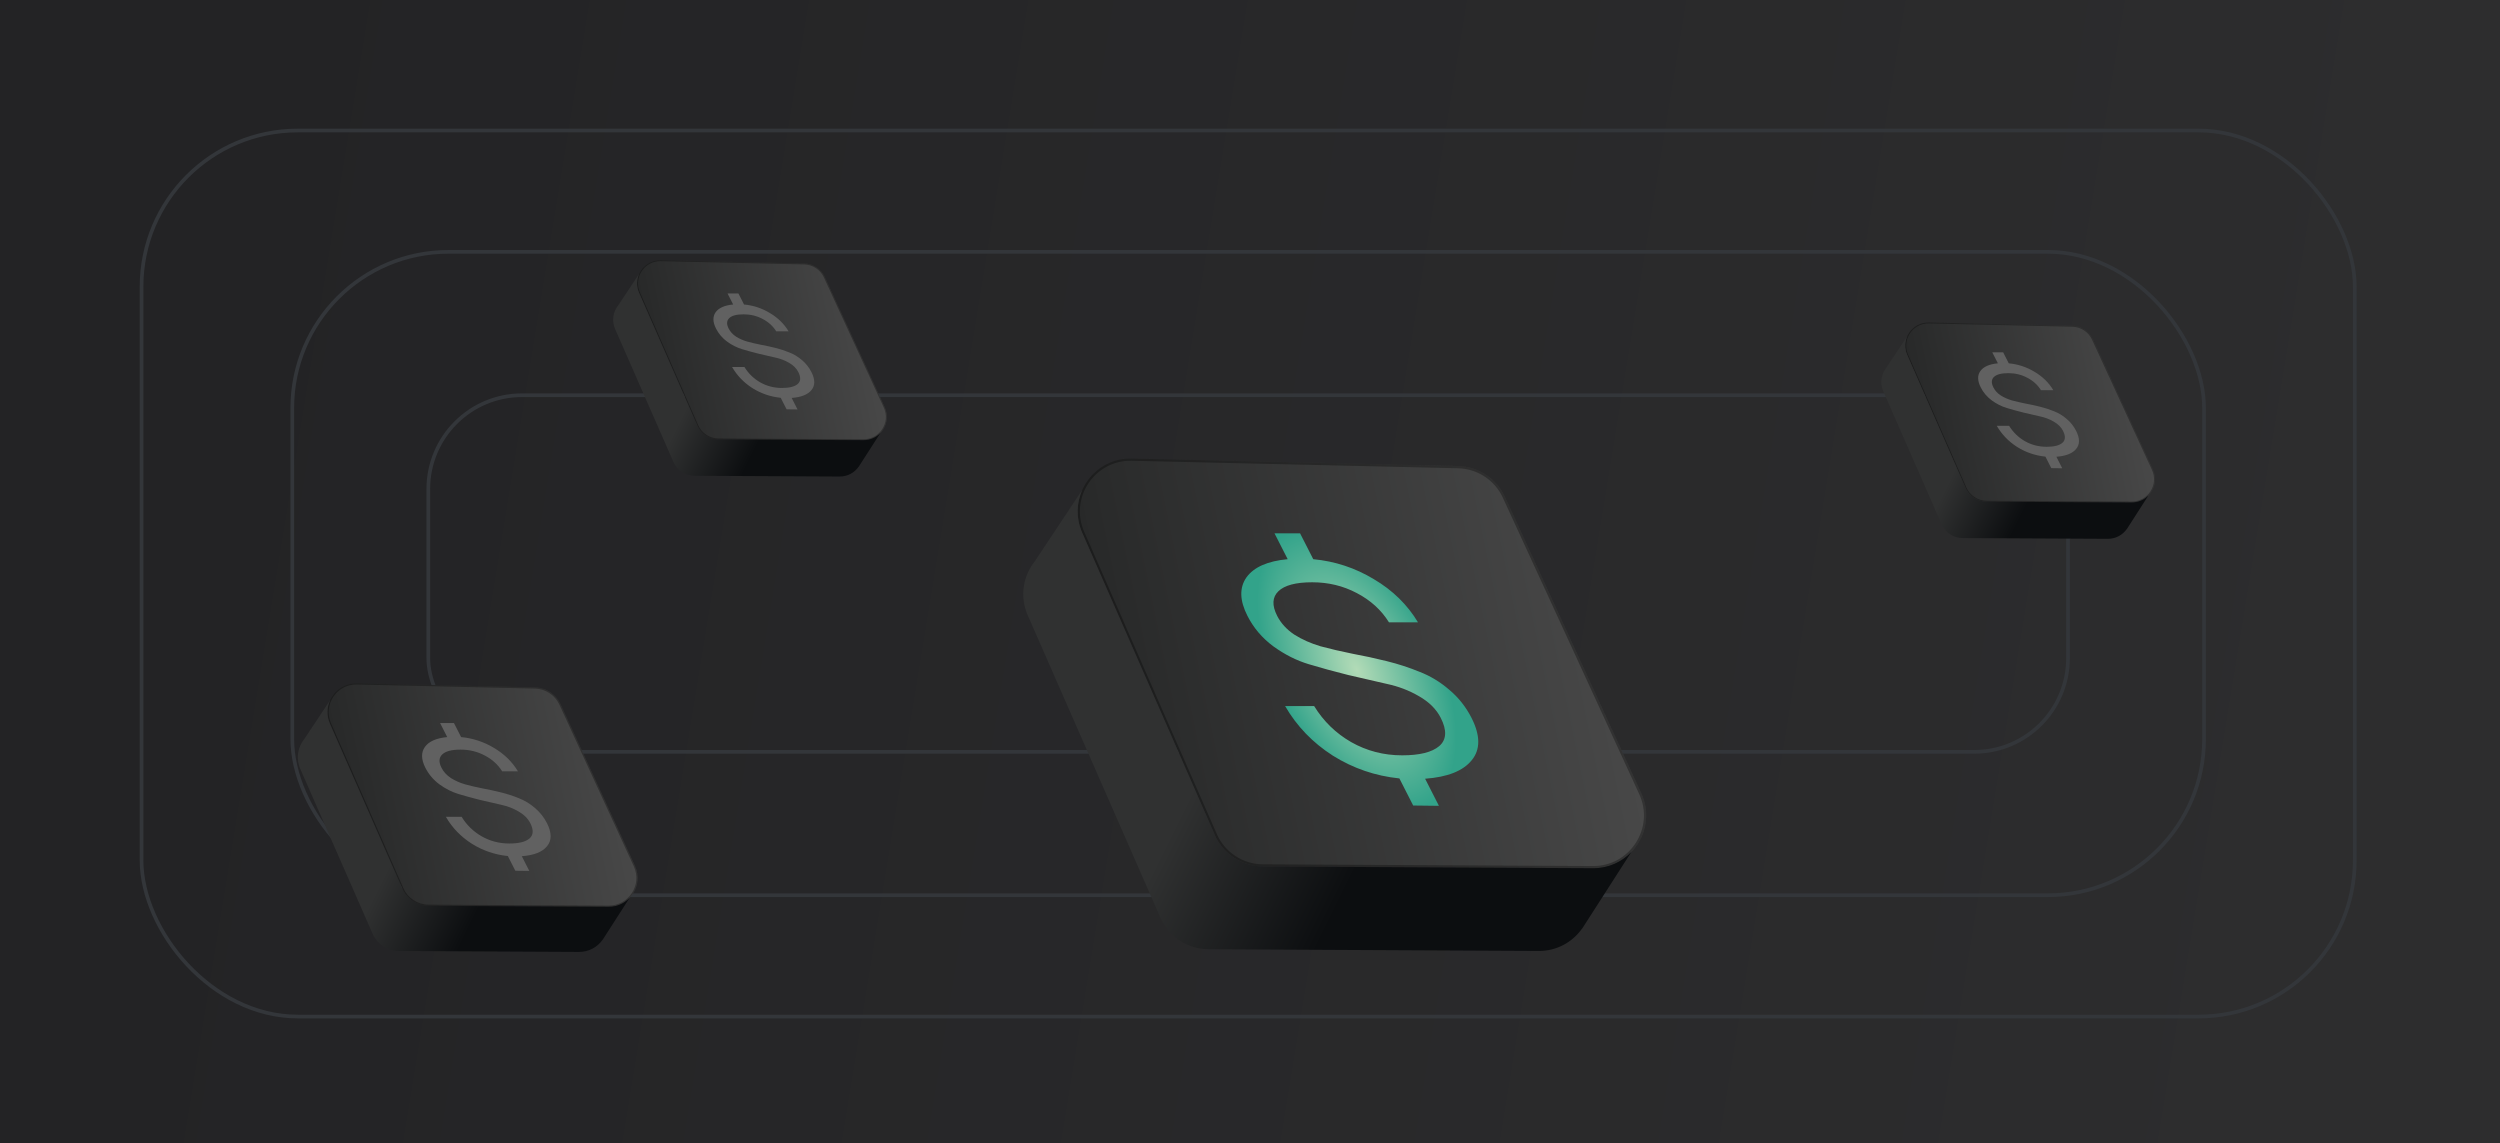<svg width="680" height="311" viewBox="0 0 680 311" fill="none" xmlns="http://www.w3.org/2000/svg">
<rect width="680" height="311" fill="url(#paint0_linear_2416_566)"/>
<rect x="38.5" y="35.5" width="602" height="241" rx="42.5" stroke="#33363A"/>
<rect x="79.5" y="68.5" width="520" height="175" rx="42.5" stroke="#33363A"/>
<rect x="116.5" y="107.5" width="446" height="97" rx="25.5" stroke="#33363A"/>
<path d="M145.512 186.972C148.509 187.041 151.205 188.812 152.459 191.535L172.699 235.523C175.098 240.737 171.27 246.677 165.532 246.647L116.559 246.393C113.46 246.377 110.661 244.538 109.416 241.7L89.739 196.854C87.434 191.598 91.366 185.727 97.103 185.859L145.512 186.972Z" fill="url(#paint1_linear_2416_566)"/>
<path opacity="0.3" fill-rule="evenodd" clip-rule="evenodd" d="M172.402 235.66L152.162 191.672C150.961 189.062 148.377 187.364 145.505 187.298L97.096 186.186C91.598 186.059 87.829 191.686 90.039 196.722L109.715 241.569C110.909 244.288 113.591 246.05 116.561 246.066L165.533 246.321C171.033 246.349 174.701 240.656 172.402 235.66ZM152.459 191.535C151.205 188.812 148.509 187.041 145.512 186.972L97.103 185.859C91.366 185.727 87.434 191.598 89.739 196.854L109.416 241.7C110.661 244.538 113.46 246.377 116.559 246.393L165.532 246.647C171.27 246.677 175.098 240.737 172.699 235.523L152.459 191.535Z" fill="black"/>
<path fill-rule="evenodd" clip-rule="evenodd" d="M89.759 190.496L82.753 201.046C81.013 203.206 80.412 206.26 81.671 209.13L101.348 253.976C102.593 256.814 105.392 258.653 108.491 258.669L157.463 258.924C160.209 258.938 162.518 257.586 163.916 255.6L163.93 255.609L171.228 244.239C169.82 245.712 167.828 246.658 165.53 246.646L116.557 246.391C113.458 246.375 110.659 244.536 109.414 241.698L89.738 196.852C88.786 194.683 88.897 192.409 89.759 190.496Z" fill="url(#paint2_linear_2416_566)"/>
<path d="M218.74 71.669C221.154 71.725 223.326 73.151 224.335 75.345L240.637 110.774C242.569 114.973 239.487 119.758 234.864 119.734L195.421 119.529C192.925 119.516 190.67 118.035 189.667 115.749L173.819 79.628C171.962 75.396 175.129 70.666 179.75 70.773L218.74 71.669Z" fill="url(#paint3_linear_2416_566)"/>
<path opacity="0.3" fill-rule="evenodd" clip-rule="evenodd" d="M240.398 110.884L224.096 75.455C223.129 73.353 221.048 71.986 218.734 71.932L179.744 71.036C175.316 70.934 172.28 75.466 174.06 79.523L189.908 115.643C190.869 117.834 193.03 119.253 195.422 119.265L234.866 119.471C239.295 119.494 242.25 114.908 240.398 110.884ZM224.335 75.345C223.326 73.151 221.154 71.725 218.74 71.669L179.75 70.773C175.129 70.666 171.962 75.396 173.819 79.628L189.667 115.749C190.67 118.035 192.925 119.516 195.421 119.529L234.864 119.734C239.487 119.758 242.569 114.973 240.637 110.774L224.335 75.345Z" fill="black"/>
<path fill-rule="evenodd" clip-rule="evenodd" d="M173.832 74.505L168.19 83.002C166.789 84.742 166.304 87.201 167.319 89.513L183.167 125.634C184.17 127.919 186.424 129.401 188.92 129.414L228.364 129.619C230.575 129.63 232.435 128.541 233.561 126.941L233.572 126.949L239.45 117.791C238.316 118.978 236.712 119.739 234.861 119.73L195.417 119.525C192.921 119.512 190.667 118.03 189.664 115.745L173.815 79.624C173.049 77.877 173.138 76.046 173.832 74.505Z" fill="url(#paint4_linear_2416_566)"/>
<path d="M396.589 126.768C402.083 126.894 407.025 130.141 409.322 135.133L446.425 215.768C450.822 225.325 443.806 236.215 433.286 236.16L343.515 235.693C337.834 235.663 332.703 232.292 330.421 227.09L294.351 144.882C290.124 135.249 297.333 124.486 307.85 124.728L396.589 126.768Z" fill="url(#paint5_linear_2416_566)"/>
<path opacity="0.3" fill-rule="evenodd" clip-rule="evenodd" d="M445.881 216.019L408.778 135.384C406.576 130.599 401.84 127.488 396.575 127.367L307.837 125.327C297.758 125.095 290.849 135.409 294.9 144.642L330.969 226.85C333.157 231.835 338.074 235.065 343.518 235.094L433.289 235.561C443.371 235.613 450.095 225.177 445.881 216.019ZM409.322 135.133C407.025 130.141 402.083 126.894 396.589 126.768L307.85 124.728C297.333 124.486 290.124 135.249 294.351 144.882L330.421 227.09C332.703 232.292 337.834 235.663 343.515 235.693L433.286 236.16C443.806 236.215 450.822 225.325 446.425 215.768L409.322 135.133Z" fill="black"/>
<path fill-rule="evenodd" clip-rule="evenodd" d="M294.383 133.225L281.541 152.565C278.351 156.523 277.249 162.122 279.557 167.383L315.627 249.591C317.909 254.793 323.04 258.164 328.721 258.194L418.492 258.661C423.526 258.687 427.758 256.207 430.32 252.567L430.347 252.584L443.725 231.742C441.144 234.442 437.492 236.176 433.279 236.154L343.507 235.687C337.827 235.657 332.696 232.286 330.413 227.084L294.344 144.876C292.6 140.901 292.803 136.733 294.383 133.225Z" fill="url(#paint6_linear_2416_566)"/>
<path d="M148.77 223.89C150.098 226.495 150.109 228.586 148.803 230.161C147.532 231.736 145.241 232.645 141.931 232.887L143.968 236.886L140.171 236.841L138.133 232.842C134.582 232.479 131.308 231.358 128.311 229.479C125.333 227.571 122.985 225.132 121.268 222.163H125.552C126.933 224.405 128.754 226.177 131.015 227.48C133.311 228.783 135.819 229.434 138.539 229.434C141.123 229.434 142.948 228.98 144.015 228.071C145.101 227.132 145.173 225.738 144.231 223.89C143.583 222.618 142.516 221.557 141.029 220.709C139.577 219.861 137.993 219.255 136.278 218.892C134.548 218.498 132.641 218.058 130.558 217.574C128.493 217.059 126.557 216.529 124.749 215.983C122.942 215.438 121.202 214.559 119.531 213.348C117.893 212.136 116.619 210.636 115.708 208.849C114.551 206.577 114.504 204.684 115.568 203.169C116.666 201.654 118.693 200.76 121.648 200.488L119.703 196.671H123.477L125.422 200.488C128.636 200.791 131.62 201.775 134.373 203.441C137.145 205.077 139.313 207.198 140.879 209.803H136.595C135.464 207.986 133.881 206.547 131.845 205.486C129.843 204.426 127.652 203.896 125.272 203.896C122.858 203.896 121.194 204.335 120.282 205.214C119.37 206.092 119.307 207.304 120.094 208.849C120.65 209.94 121.495 210.864 122.629 211.621C123.781 212.348 125.077 212.924 126.518 213.348C127.976 213.742 129.538 214.105 131.204 214.438C132.855 214.741 134.536 215.105 136.248 215.529C137.96 215.953 139.59 216.483 141.138 217.119C142.705 217.725 144.156 218.604 145.49 219.755C146.859 220.906 147.952 222.284 148.77 223.89Z" fill="#616161"/>
<path d="M400.238 195.232C402.685 200.033 402.705 203.886 400.299 206.79C397.956 209.693 393.733 211.368 387.632 211.815L391.387 219.185L384.388 219.102L380.633 211.731C374.088 211.061 368.053 208.995 362.529 205.533C357.039 202.016 352.713 197.521 349.548 192.049H357.444C359.988 196.181 363.345 199.447 367.513 201.848C371.745 204.249 376.367 205.45 381.38 205.45C386.143 205.45 389.508 204.612 391.474 202.937C393.475 201.206 393.608 198.638 391.872 195.232C390.677 192.886 388.71 190.932 385.971 189.369C383.294 187.805 380.375 186.689 377.214 186.019C374.024 185.293 370.509 184.483 366.67 183.59C362.865 182.64 359.297 181.663 355.965 180.658C352.632 179.653 349.426 178.034 346.345 175.8C343.327 173.567 340.979 170.803 339.301 167.509C337.167 163.321 337.081 159.831 339.042 157.039C341.066 154.248 344.802 152.6 350.248 152.098L346.664 145.062H353.62L357.204 152.098C363.129 152.656 368.628 154.471 373.702 157.542C378.811 160.557 382.807 164.466 385.693 169.268H377.797C375.714 165.917 372.796 163.265 369.043 161.311C365.352 159.357 361.314 158.379 356.927 158.379C352.478 158.379 349.412 159.189 347.731 160.808C346.049 162.428 345.934 164.661 347.385 167.509C348.409 169.519 349.966 171.222 352.056 172.618C354.18 173.958 356.569 175.019 359.223 175.8C361.912 176.526 364.791 177.196 367.862 177.811C370.903 178.369 374.002 179.039 377.158 179.821C380.313 180.602 383.318 181.58 386.171 182.752C389.059 183.869 391.733 185.488 394.193 187.61C396.715 189.732 398.73 192.272 400.238 195.232Z" fill="url(#paint7_radial_2416_566)"/>
<path d="M220.695 101.179C221.736 103.222 221.745 104.862 220.721 106.097C219.724 107.333 217.927 108.046 215.331 108.236L216.929 111.372L213.951 111.336L212.353 108.2C209.567 107.915 206.999 107.036 204.649 105.563C202.313 104.066 200.471 102.153 199.125 99.825H202.485C203.568 101.583 204.996 102.973 206.77 103.995C208.57 105.016 210.537 105.527 212.671 105.527C214.697 105.527 216.129 105.171 216.966 104.458C217.817 103.721 217.874 102.628 217.135 101.179C216.627 100.181 215.79 99.35 214.624 98.684C213.485 98.019 212.243 97.544 210.898 97.259C209.54 96.95 208.045 96.605 206.411 96.225C204.792 95.821 203.273 95.405 201.855 94.978C200.437 94.55 199.073 93.861 197.762 92.91C196.478 91.96 195.479 90.784 194.764 89.382C193.856 87.6 193.82 86.115 194.654 84.927C195.516 83.739 197.105 83.038 199.423 82.824L197.897 79.831H200.857L202.383 82.824C204.904 83.062 207.244 83.834 209.403 85.141C211.577 86.424 213.278 88.087 214.506 90.13H211.146C210.259 88.705 209.017 87.576 207.42 86.745C205.85 85.913 204.132 85.497 202.265 85.497C200.372 85.497 199.067 85.842 198.351 86.531C197.636 87.22 197.587 88.17 198.204 89.382C198.64 90.237 199.303 90.962 200.192 91.556C201.096 92.126 202.113 92.578 203.242 92.91C204.386 93.219 205.611 93.504 206.918 93.766C208.212 94.003 209.531 94.289 210.874 94.621C212.217 94.954 213.495 95.37 214.709 95.869C215.938 96.344 217.076 97.033 218.123 97.936C219.196 98.839 220.053 99.92 220.695 101.179Z" fill="#616161"/>
<path d="M563.681 88.611C566.095 88.666 568.267 90.093 569.276 92.286L585.578 127.716C587.511 131.915 584.428 136.699 579.806 136.675L540.362 136.47C537.866 136.457 535.611 134.976 534.608 132.69L518.76 96.57C516.903 92.337 520.071 87.608 524.692 87.714L563.681 88.611Z" fill="url(#paint8_linear_2416_566)"/>
<path opacity="0.3" fill-rule="evenodd" clip-rule="evenodd" d="M585.339 127.826L569.037 92.396C568.07 90.294 565.989 88.927 563.675 88.874L524.686 87.977C520.257 87.876 517.222 92.408 519.001 96.464L534.85 132.585C535.811 134.775 537.971 136.194 540.363 136.207L579.807 136.412C584.237 136.435 587.191 131.85 585.339 127.826ZM569.276 92.286C568.267 90.093 566.095 88.666 563.681 88.611L524.692 87.714C520.071 87.608 516.903 92.337 518.76 96.57L534.608 132.69C535.611 134.976 537.866 136.457 540.362 136.47L579.806 136.675C584.428 136.699 587.511 131.915 585.578 127.716L569.276 92.286Z" fill="black"/>
<path fill-rule="evenodd" clip-rule="evenodd" d="M518.774 91.446L513.131 99.944C511.73 101.683 511.245 104.143 512.26 106.455L528.108 142.575C529.111 144.861 531.365 146.342 533.861 146.355L573.305 146.56C575.517 146.572 577.376 145.482 578.502 143.883L578.514 143.89L584.392 134.733C583.257 135.919 581.653 136.681 579.802 136.671L540.358 136.466C537.862 136.453 535.608 134.972 534.605 132.686L518.757 96.566C517.99 94.819 518.08 92.987 518.774 91.446Z" fill="url(#paint9_linear_2416_566)"/>
<path d="M564.696 117.179C565.737 119.222 565.745 120.862 564.722 122.097C563.724 123.333 561.928 124.046 559.331 124.236L560.929 127.372L557.951 127.336L556.353 124.2C553.568 123.915 551 123.036 548.649 121.563C546.313 120.066 544.472 118.153 543.125 115.825H546.485C547.568 117.583 548.996 118.973 550.77 119.995C552.571 121.016 554.538 121.527 556.671 121.527C558.698 121.527 560.129 121.171 560.966 120.458C561.818 119.721 561.874 118.628 561.136 117.179C560.627 116.181 559.79 115.349 558.624 114.684C557.485 114.019 556.243 113.544 554.898 113.259C553.541 112.95 552.045 112.605 550.411 112.225C548.792 111.821 547.274 111.405 545.856 110.978C544.438 110.55 543.073 109.861 541.763 108.91C540.478 107.96 539.479 106.784 538.765 105.382C537.857 103.6 537.82 102.115 538.655 100.927C539.516 99.739 541.106 99.038 543.423 98.824L541.898 95.831H544.858L546.383 98.824C548.904 99.062 551.245 99.834 553.404 101.141C555.577 102.424 557.278 104.087 558.506 106.131H555.146C554.26 104.705 553.018 103.576 551.421 102.745C549.851 101.913 548.132 101.497 546.265 101.497C544.372 101.497 543.068 101.842 542.352 102.531C541.636 103.22 541.587 104.17 542.205 105.382C542.641 106.237 543.303 106.962 544.192 107.556C545.096 108.126 546.113 108.578 547.243 108.91C548.387 109.219 549.612 109.504 550.918 109.766C552.213 110.003 553.531 110.289 554.874 110.621C556.217 110.954 557.496 111.37 558.71 111.869C559.939 112.344 561.076 113.033 562.123 113.936C563.196 114.839 564.054 115.92 564.696 117.179Z" fill="#616161"/>
<defs>
<linearGradient id="paint0_linear_2416_566" x1="51" y1="122" x2="632" y2="217" gradientUnits="userSpaceOnUse">
<stop stop-color="#232325"/>
<stop offset="1" stop-color="#2D2D2E"/>
</linearGradient>
<linearGradient id="paint1_linear_2416_566" x1="167.373" y1="208.773" x2="95.123" y2="223.73" gradientUnits="userSpaceOnUse">
<stop stop-color="#484848"/>
<stop offset="1" stop-color="#282929"/>
</linearGradient>
<linearGradient id="paint2_linear_2416_566" x1="125.009" y1="257.745" x2="100.733" y2="245.744" gradientUnits="userSpaceOnUse">
<stop stop-color="#0C0E10"/>
<stop offset="1" stop-color="#303131"/>
</linearGradient>
<linearGradient id="paint3_linear_2416_566" x1="236.348" y1="89.229" x2="178.155" y2="101.276" gradientUnits="userSpaceOnUse">
<stop stop-color="#484848"/>
<stop offset="1" stop-color="#282929"/>
</linearGradient>
<linearGradient id="paint4_linear_2416_566" x1="202.224" y1="128.669" x2="182.672" y2="119.003" gradientUnits="userSpaceOnUse">
<stop stop-color="#0C0E10"/>
<stop offset="1" stop-color="#303131"/>
</linearGradient>
<linearGradient id="paint5_linear_2416_566" x1="436.662" y1="166.733" x2="304.22" y2="194.15" gradientUnits="userSpaceOnUse">
<stop stop-color="#484848"/>
<stop offset="1" stop-color="#282929"/>
</linearGradient>
<linearGradient id="paint6_linear_2416_566" x1="359" y1="256.5" x2="314.5" y2="234.5" gradientUnits="userSpaceOnUse">
<stop stop-color="#0C0E10"/>
<stop offset="1" stop-color="#303131"/>
</linearGradient>
<radialGradient id="paint7_radial_2416_566" cx="0" cy="0" r="1" gradientUnits="userSpaceOnUse" gradientTransform="translate(369.025 182.124) rotate(63) scale(41.595 21.86)">
<stop stop-color="#B2DBB7"/>
<stop offset="1" stop-color="#32A38A"/>
</radialGradient>
<linearGradient id="paint8_linear_2416_566" x1="581.289" y1="106.17" x2="523.096" y2="118.217" gradientUnits="userSpaceOnUse">
<stop stop-color="#484848"/>
<stop offset="1" stop-color="#282929"/>
</linearGradient>
<linearGradient id="paint9_linear_2416_566" x1="547.165" y1="145.611" x2="527.613" y2="135.944" gradientUnits="userSpaceOnUse">
<stop stop-color="#0C0E10"/>
<stop offset="1" stop-color="#303131"/>
</linearGradient>
</defs>
</svg>
